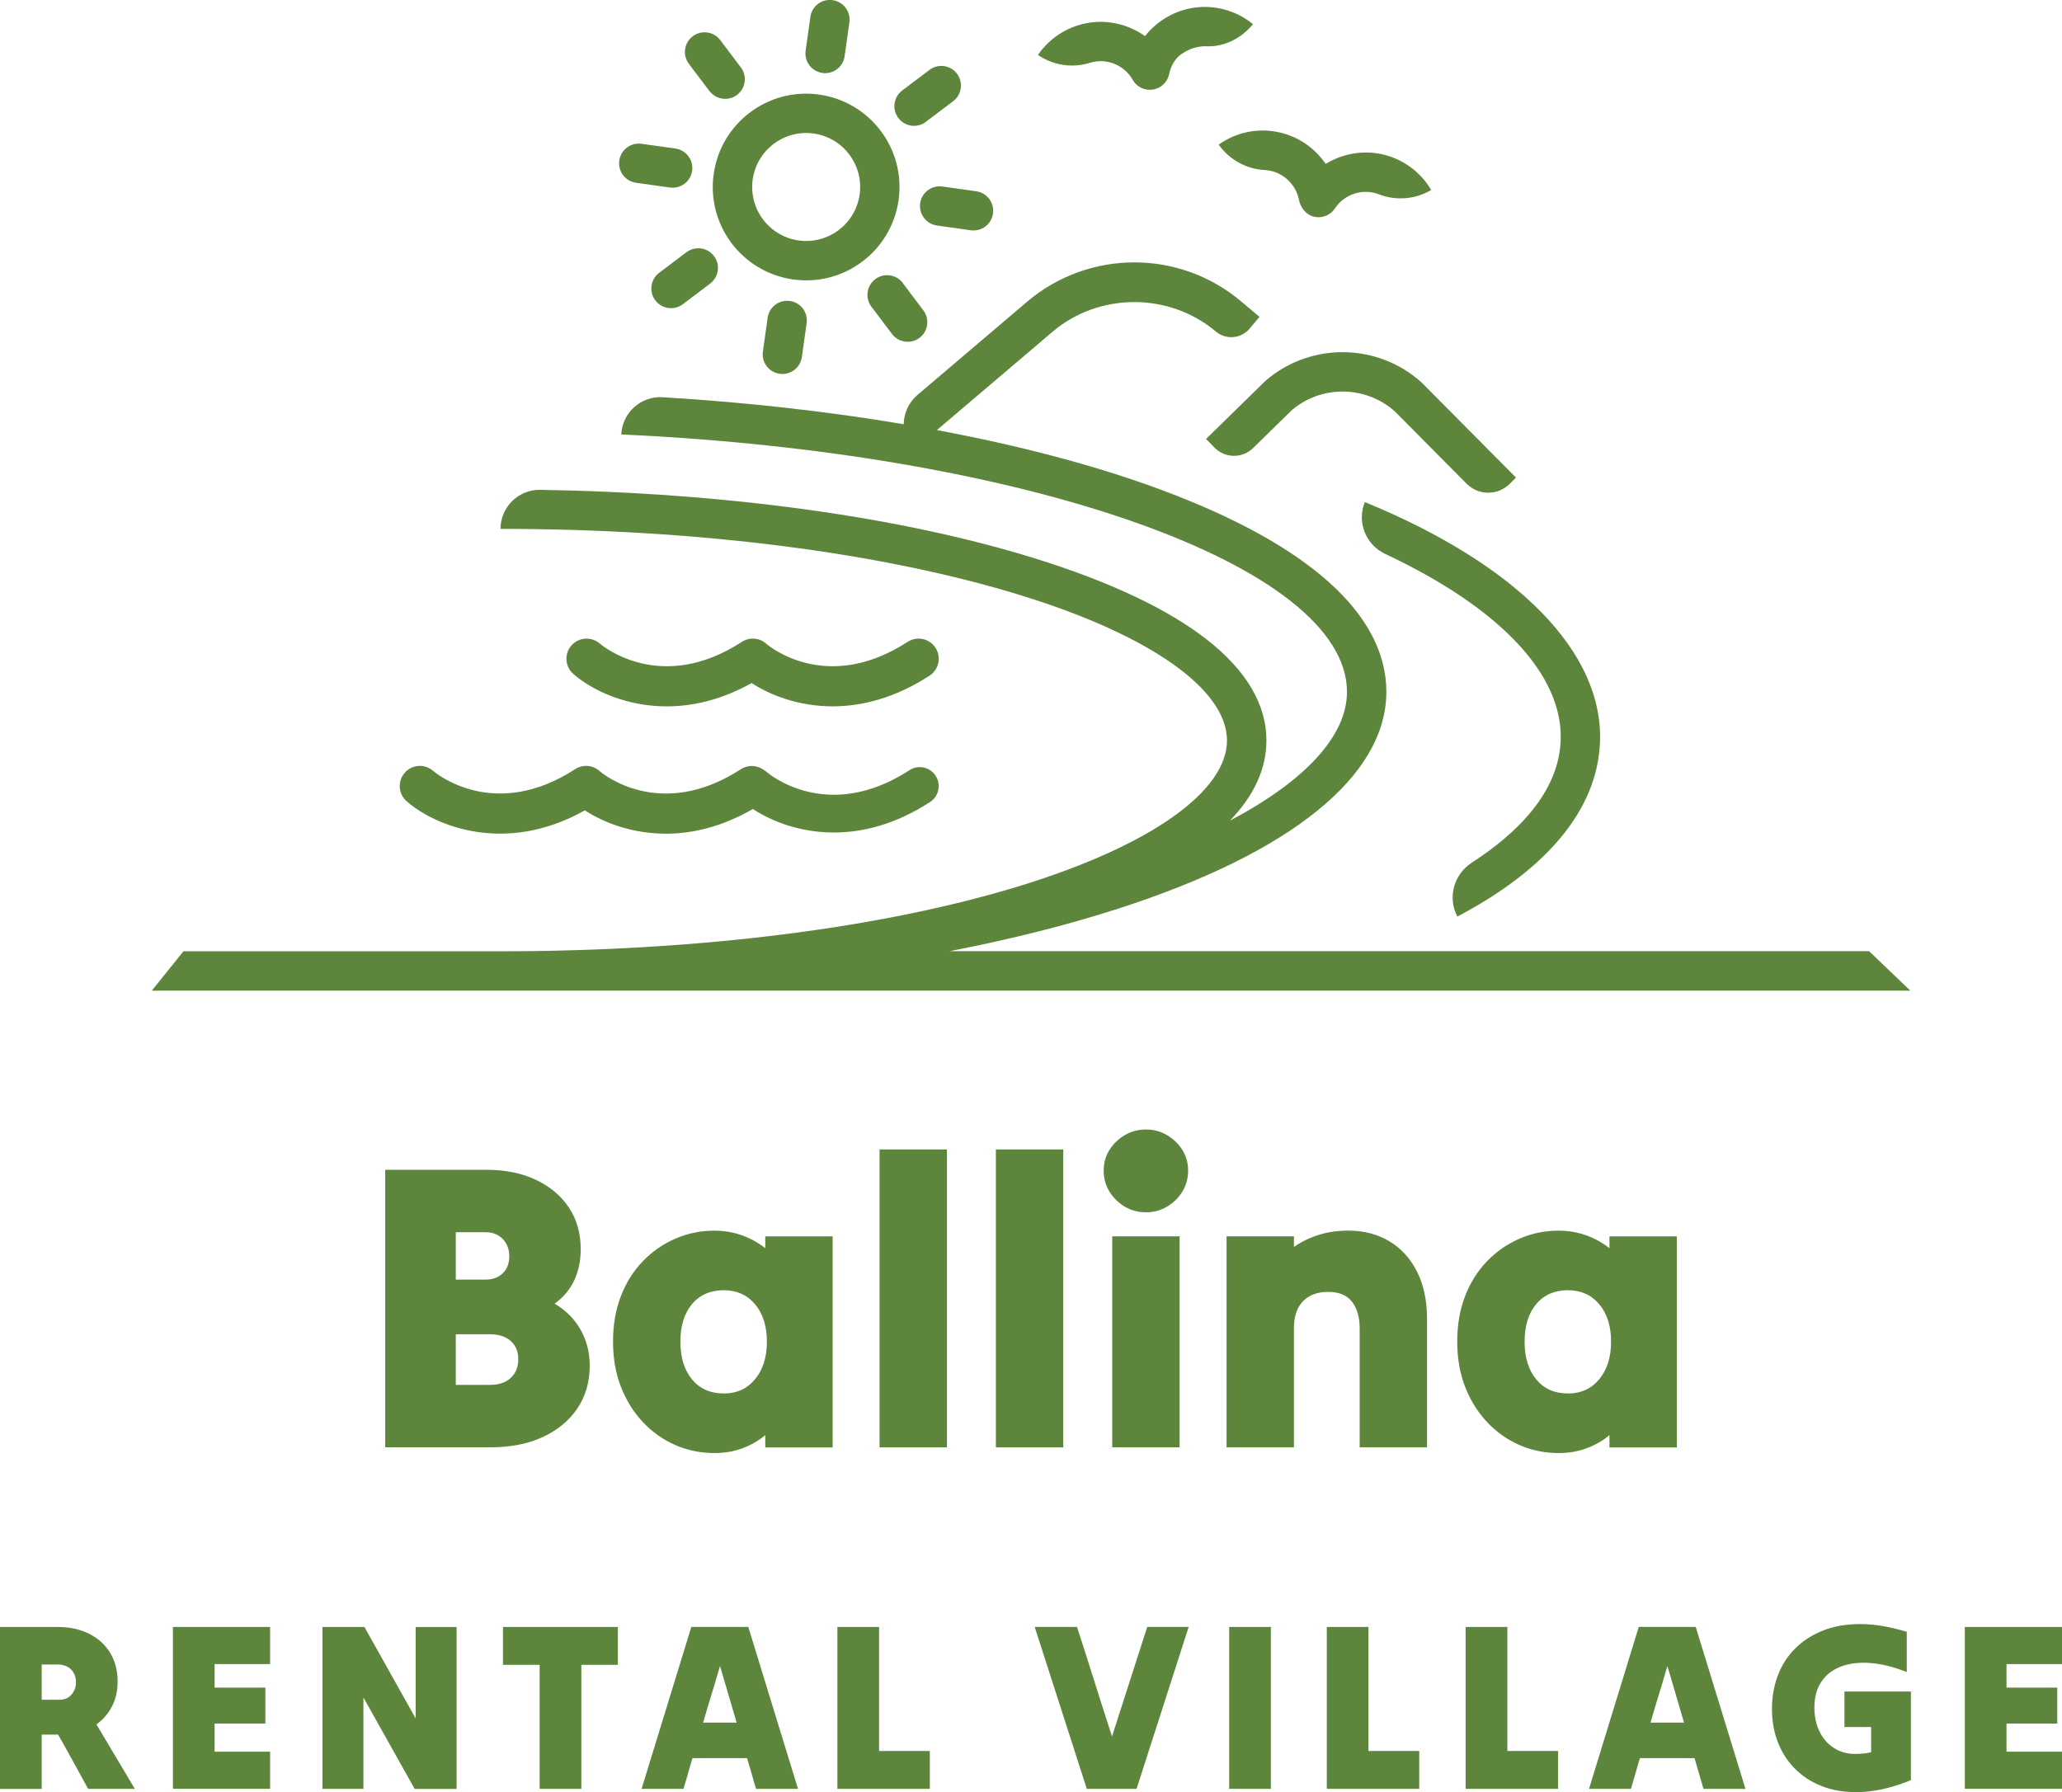 <?xml version="1.0" encoding="UTF-8"?>
<svg id="Layer_1" data-name="Layer 1" xmlns="http://www.w3.org/2000/svg" viewBox="0 0 329.94 286.81">
  <defs>
    <style>
      .cls-1 {
        fill: #5d853b;
      }
    </style>
  </defs>
  <g>
    <path class="cls-1" d="M61.64,231.63v-44.42h16.2c3,0,5.64.53,7.9,1.6,2.26,1.07,4.03,2.55,5.29,4.44,1.26,1.89,1.89,4.13,1.89,6.7,0,1.83-.35,3.48-1.04,4.96-.7,1.48-1.74,2.72-3.14,3.72,1.83,1.09,3.22,2.49,4.18,4.21.96,1.72,1.44,3.62,1.44,5.72,0,2.61-.66,4.9-1.99,6.86-1.33,1.96-3.18,3.48-5.55,4.57-2.37,1.09-5.15,1.63-8.33,1.63h-16.85ZM81.49,201.06c0-1.13-.35-2.06-1.05-2.78-.7-.72-1.61-1.08-2.74-1.08h-4.77v7.58h4.77c1.13,0,2.05-.34,2.74-1.01.7-.67,1.05-1.58,1.05-2.71ZM82.93,217.52c0-1.22-.4-2.19-1.21-2.91-.81-.72-1.91-1.08-3.3-1.08h-5.49v8.1h5.49c1.39,0,2.49-.37,3.3-1.11.8-.74,1.21-1.74,1.21-3Z"/>
    <path class="cls-1" d="M122.45,231.63v-1.96c-1.09.91-2.32,1.62-3.69,2.12-1.37.5-2.84.75-4.41.75-2.22,0-4.31-.42-6.27-1.27-1.96-.85-3.69-2.07-5.19-3.66-1.5-1.59-2.68-3.47-3.53-5.65-.85-2.18-1.27-4.59-1.27-7.25s.42-5.14,1.27-7.32c.85-2.18,2.03-4.04,3.53-5.58,1.5-1.55,3.23-2.74,5.19-3.59,1.96-.85,4.03-1.27,6.21-1.27,1.57,0,3.05.25,4.44.75,1.39.5,2.63,1.19,3.72,2.06v-1.89h10.78v33.77h-10.78ZM115.79,223.01c2.09,0,3.77-.76,5.03-2.29,1.26-1.52,1.89-3.53,1.89-6.01s-.63-4.47-1.89-5.98c-1.26-1.5-2.94-2.25-5.03-2.25s-3.82.74-5.06,2.22c-1.24,1.48-1.86,3.48-1.86,6.01s.62,4.54,1.86,6.04c1.24,1.5,2.93,2.25,5.06,2.25Z"/>
    <path class="cls-1" d="M140.74,231.63v-47.68h10.78v47.68h-10.78Z"/>
    <path class="cls-1" d="M159.35,231.63v-47.68h10.78v47.68h-10.78Z"/>
    <path class="cls-1" d="M183.39,194.01c-1.26,0-2.41-.3-3.43-.91-1.02-.61-1.84-1.42-2.45-2.42-.61-1-.91-2.11-.91-3.33s.3-2.32.91-3.3c.61-.98,1.43-1.77,2.45-2.38,1.02-.61,2.17-.91,3.43-.91s2.34.31,3.36.91c1.02.61,1.84,1.4,2.45,2.38.61.98.91,2.08.91,3.3s-.3,2.33-.91,3.33c-.61,1-1.43,1.81-2.45,2.42-1.02.61-2.15.91-3.36.91ZM177.97,231.63v-33.77h10.78v33.77h-10.78Z"/>
    <path class="cls-1" d="M196.26,231.63v-33.77h10.78v1.7c1.18-.83,2.49-1.47,3.95-1.93,1.46-.46,3.04-.69,4.74-.69,2.48,0,4.67.57,6.57,1.7,1.89,1.13,3.37,2.75,4.44,4.87,1.07,2.11,1.6,4.65,1.6,7.61v20.51h-10.78v-19.07c0-1.74-.4-3.15-1.21-4.21-.81-1.07-2.08-1.6-3.82-1.6s-3.09.5-4.05,1.5c-.96,1-1.44,2.44-1.44,4.31v19.07h-10.78Z"/>
    <path class="cls-1" d="M257.53,231.63v-1.96c-1.09.91-2.32,1.62-3.69,2.12-1.37.5-2.84.75-4.41.75-2.22,0-4.31-.42-6.27-1.27-1.96-.85-3.69-2.07-5.19-3.66-1.5-1.59-2.68-3.47-3.53-5.65-.85-2.18-1.27-4.59-1.27-7.25s.42-5.14,1.27-7.32c.85-2.18,2.03-4.04,3.53-5.58,1.5-1.55,3.23-2.74,5.19-3.59,1.96-.85,4.03-1.27,6.21-1.27,1.57,0,3.05.25,4.44.75,1.39.5,2.63,1.19,3.72,2.06v-1.89h10.78v33.77h-10.78ZM250.87,223.01c2.09,0,3.77-.76,5.03-2.29,1.26-1.52,1.89-3.53,1.89-6.01s-.63-4.47-1.89-5.98c-1.26-1.5-2.94-2.25-5.03-2.25s-3.82.74-5.06,2.22c-1.24,1.48-1.86,3.48-1.86,6.01s.62,4.54,1.86,6.04c1.24,1.5,2.93,2.25,5.06,2.25Z"/>
  </g>
  <g>
    <path class="cls-1" d="M0,286.28v-25.91h9.18c1.93,0,3.62.36,5.07,1.09,1.45.72,2.57,1.74,3.37,3.05.8,1.31,1.2,2.84,1.2,4.59,0,1.5-.3,2.83-.91,4-.61,1.17-1.44,2.12-2.48,2.86,1.02,1.7,2.04,3.42,3.07,5.16,1.03,1.74,2.05,3.46,3.07,5.16h-7.47c-.79-1.42-1.58-2.87-2.38-4.34-.8-1.47-1.61-2.92-2.42-4.34h-2.63v8.69H0ZM9.18,266.38h-2.51v5.64h2.9c.76,0,1.38-.27,1.87-.82.48-.55.72-1.21.72-2s-.26-1.49-.78-2.02c-.52-.53-1.25-.8-2.19-.8Z"/>
    <path class="cls-1" d="M27.67,286.28v-25.91h15.55v5.94h-8.88v3.77h8.12v5.75h-8.12v4.5h8.88v5.94h-15.55Z"/>
    <path class="cls-1" d="M51.6,286.28v-25.91h6.71c1.35,2.41,2.71,4.85,4.1,7.32,1.38,2.46,2.75,4.9,4.1,7.32v-14.63h6.55v25.91h-6.71c-1.35-2.41-2.71-4.85-4.1-7.32-1.39-2.46-2.75-4.9-4.1-7.32v14.63h-6.55Z"/>
    <path class="cls-1" d="M86.35,286.28v-19.85h-5.87v-6.06h18.37v6.06h-5.83v19.85h-6.67Z"/>
    <path class="cls-1" d="M102.66,286.28c1.32-4.27,2.65-8.59,3.98-12.96,1.33-4.37,2.66-8.69,3.98-12.96h9.11c1.32,4.27,2.65,8.59,3.98,12.96,1.33,4.37,2.66,8.69,3.98,12.96h-6.71c-.25-.81-.5-1.63-.72-2.46-.23-.83-.47-1.64-.72-2.46h-8.73c-.25.81-.5,1.63-.72,2.46-.23.83-.47,1.65-.72,2.46h-6.71ZM112.5,275.68h5.37c-.43-1.5-.88-3.01-1.33-4.54-.46-1.52-.9-3.04-1.33-4.53-.43,1.5-.88,3.01-1.35,4.53-.47,1.52-.92,3.04-1.35,4.54Z"/>
    <path class="cls-1" d="M133.99,286.28v-25.91h6.67v19.85h8.12v6.06h-14.79Z"/>
    <path class="cls-1" d="M172.33,260.36c.94,2.9,1.87,5.82,2.8,8.77.93,2.95,1.86,5.87,2.8,8.77.94-2.9,1.88-5.82,2.82-8.77.94-2.95,1.88-5.87,2.82-8.77h6.63c-1.37,4.27-2.76,8.59-4.17,12.96-1.41,4.37-2.8,8.69-4.17,12.96h-7.96c-1.37-4.27-2.76-8.59-4.17-12.96-1.41-4.37-2.8-8.69-4.17-12.96h6.78Z"/>
    <path class="cls-1" d="M196.68,286.28v-25.91h6.67v25.91h-6.67Z"/>
    <path class="cls-1" d="M212.3,286.28v-25.91h6.67v19.85h8.12v6.06h-14.79Z"/>
    <path class="cls-1" d="M234.52,286.28v-25.91h6.67v19.85h8.12v6.06h-14.79Z"/>
    <path class="cls-1" d="M254.26,286.28c1.32-4.27,2.65-8.59,3.98-12.96,1.33-4.37,2.66-8.69,3.98-12.96h9.11c1.32,4.27,2.65,8.59,3.98,12.96,1.33,4.37,2.66,8.69,3.98,12.96h-6.71c-.25-.81-.5-1.63-.72-2.46-.23-.83-.47-1.64-.72-2.46h-8.73c-.25.81-.5,1.63-.72,2.46-.23.83-.47,1.65-.72,2.46h-6.71ZM264.09,275.68h5.37c-.43-1.5-.88-3.01-1.33-4.54-.46-1.52-.9-3.04-1.33-4.53-.43,1.5-.88,3.01-1.35,4.53-.47,1.52-.92,3.04-1.35,4.54Z"/>
    <path class="cls-1" d="M305.74,284.9c-2.64,1.07-5.1,1.68-7.37,1.85-2.27.16-4.33-.05-6.15-.65s-3.39-1.51-4.69-2.73c-1.3-1.22-2.29-2.67-2.97-4.34-.69-1.68-1.03-3.51-1.03-5.49s.32-3.77.95-5.43,1.57-3.11,2.8-4.33c1.23-1.22,2.72-2.17,4.48-2.86s3.75-1.02,5.98-1.01,4.69.43,7.36,1.24v6.44c-2.11-.84-4.06-1.32-5.85-1.45-1.79-.13-3.35.06-4.69.57-1.33.51-2.38,1.31-3.12,2.42-.75,1.1-1.12,2.48-1.12,4.13,0,1.45.27,2.73.82,3.85.55,1.12,1.31,1.99,2.31,2.63.99.64,2.12.95,3.39.95.43,0,.86-.02,1.3-.06.43-.04.85-.11,1.26-.21v-4.04h-4.27v-5.68h10.63v14.18Z"/>
    <path class="cls-1" d="M314.39,286.28v-25.91h15.55v5.94h-8.88v3.77h8.12v5.75h-8.12v4.5h8.88v5.94h-15.55Z"/>
  </g>
  <g>
    <path class="cls-1" d="M299.08,152.22h-147.11c9.74-1.89,18.84-4.18,27.09-6.85,27.58-8.91,42.77-21.22,42.77-34.66,0-12.46-12.58-23.68-36.38-32.45-10.27-3.79-22.31-6.96-35.54-9.43l18.5-15.73c7.44-6.33,18.67-6.34,26.14-.04,1.61,1.36,4.02,1.16,5.38-.45l1.6-1.9-2.92-2.46c-9.91-8.37-24.41-8.34-34.29.06l-17.51,14.89c-1.43,1.22-2.18,2.94-2.21,4.69-12.09-2.04-25.07-3.5-38.57-4.32-3.48-.21-6.46,2.47-6.62,5.96,65.12,2.96,116.12,21.05,116.12,41.2,0,7.02-6.65,14.22-18.74,20.61,3.87-4.01,5.85-8.31,5.85-12.84,0-11.55-12.86-21.64-37.19-29.18-21.33-6.61-49.18-10.45-79-10.93-3.49-.06-6.36,2.76-6.36,6.25,31.58,0,61.24,3.8,83.49,10.7,20.51,6.36,32.75,15.01,32.75,23.16s-12.24,16.8-32.75,23.16c-22.26,6.9-51.91,10.58-83.49,10.58H29.35s-5.06,6.3-5.06,6.3h281.38l-6.58-6.3Z"/>
    <path class="cls-1" d="M174.36,10.06c.3-.09.6-.16.92-.21,2.38-.35,4.78.83,5.96,2.92.56,1,1.62,1.6,2.74,1.6.15,0,.3-.01.45-.03,1.3-.18,2.34-1.15,2.63-2.43.28-1.27.87-2.47,1.93-3.22,1.3-.92,2.7-1.33,4.04-1.28,2.89.11,5.63-1.3,7.46-3.54h0c-2.63-2.16-6.07-3.12-9.42-2.64-3.15.45-5.95,2.13-7.86,4.55-2.51-1.79-5.68-2.62-8.82-2.16-3.35.48-6.38,2.36-8.31,5.17,2.42,1.67,5.48,2.14,8.29,1.27Z"/>
    <path class="cls-1" d="M195.03,23.18c1.7,2.39,4.4,3.87,7.33,4.03.31.02.62.06.92.12,2.29.49,4.1,2.33,4.56,4.61.25,1.26,1.07,2.38,2.3,2.71.28.08.56.11.84.11,1.04,0,2.04-.52,2.63-1.42,1.32-2,3.79-3.01,6.14-2.51.31.07.61.16.9.27,2.74,1.06,5.81.8,8.35-.69h.01c-1.72-2.93-4.61-5.02-7.94-5.74-3.11-.66-6.32-.05-8.95,1.56-1.74-2.55-4.42-4.42-7.53-5.07-3.32-.72-6.82,0-9.59,1.99l.02.03Z"/>
    <path class="cls-1" d="M227.5,61.24c-7.04-6.38-17.77-6.52-24.97-.33-.05.05-.1.09-.15.14l-9.4,9.2,1.35,1.38c1.69,1.73,4.46,1.76,6.18.07l6.2-6.07c4.77-4.04,11.84-3.95,16.5.23l11.45,11.54c1.9,1.92,5,1.93,6.91.03l1-1-14.95-15.07s-.08-.08-.12-.11Z"/>
    <path class="cls-1" d="M221.67,88.66c18.37,8.63,28.51,19.37,28.05,29.93-.36,8.33-7.1,14.86-14.21,19.46-2.89,1.87-3.92,5.59-2.32,8.63,14.47-7.61,22.37-17.22,22.82-27.82.62-14.41-13.09-28.44-37.62-38.51-1.31,3.2.14,6.84,3.27,8.31Z"/>
    <path class="cls-1" d="M120.26,109.31c2.98,1.94,7.52,3.73,12.97,3.73,4.64,0,9.94-1.3,15.51-4.91,1.49-.97,1.92-2.97.95-4.46-.97-1.49-2.96-1.92-4.46-.95-12.98,8.43-22.26.62-22.62.3-1.08-.97-2.69-1.09-3.9-.3-12.97,8.43-22.31.63-22.73.28-1.33-1.16-3.36-1.04-4.54.29-1.18,1.33-1.05,3.37.28,4.55,4.32,3.82,15.61,8.73,28.55,1.47Z"/>
    <path class="cls-1" d="M93.59,129.69c2.98,1.94,7.52,3.73,12.97,3.73,4.2,0,8.93-1.08,13.91-3.95,2.95,1.94,7.48,3.76,12.95,3.76,4.61,0,9.88-1.29,15.4-4.88,1.4-.91,1.8-2.79.89-4.2-.91-1.4-2.79-1.81-4.19-.89-13.08,8.49-22.43.64-22.87.27-.14-.12-.29-.23-.45-.32-1.05-.77-2.5-.86-3.65-.11-12.98,8.42-22.25.62-22.62.29-1.08-.97-2.69-1.09-3.9-.3-12.96,8.42-22.3.64-22.72.28-1.33-1.17-3.36-1.04-4.54.29-1.18,1.33-1.05,3.37.28,4.55,4.32,3.82,15.61,8.73,28.55,1.47Z"/>
    <path class="cls-1" d="M126.38,48.17c-1.72-.24-3.31.96-3.55,2.68l-.76,5.42c-.24,1.72.96,3.31,2.68,3.55,0,0,0,0,.01,0,1.72.24,3.31-.97,3.55-2.69l.76-5.41c.24-1.72-.96-3.32-2.69-3.56Z"/>
    <path class="cls-1" d="M131.59,11.68s0,0,.01,0c1.72.24,3.31-.97,3.55-2.69l.76-5.41c.24-1.72-.96-3.32-2.69-3.56-1.72-.24-3.31.96-3.55,2.68l-.76,5.42c-.24,1.72.96,3.31,2.68,3.55Z"/>
    <path class="cls-1" d="M114.2,27.83c-1.16,8.17,4.52,15.73,12.69,16.89,8.17,1.16,15.73-4.52,16.89-12.69,1.16-8.17-4.52-15.73-12.69-16.89-8.17-1.16-15.73,4.52-16.89,12.69ZM137.55,31.14c-.67,4.72-5.05,8.01-9.77,7.34s-8.01-5.05-7.34-9.77c.67-4.72,5.05-8.01,9.77-7.34,4.72.67,8.01,5.05,7.34,9.77Z"/>
    <path class="cls-1" d="M147.24,32.54c-.24,1.72.96,3.31,2.68,3.55l5.42.76c1.72.24,3.31-.96,3.55-2.68,0,0,0,0,0-.01.24-1.72-.97-3.31-2.69-3.55l-5.41-.76c-1.72-.24-3.32.96-3.56,2.69Z"/>
    <path class="cls-1" d="M101.78,29.25l5.42.76c1.72.24,3.31-.96,3.55-2.68,0,0,0,0,0-.01.24-1.72-.97-3.31-2.69-3.55l-5.41-.76c-1.72-.24-3.32.96-3.56,2.69-.24,1.72.96,3.31,2.68,3.55Z"/>
    <path class="cls-1" d="M144.46,45.29c-1.05-1.39-3.03-1.66-4.41-.61-1.39,1.05-1.66,3.02-.61,4.41l3.29,4.36c1.05,1.38,3.02,1.66,4.4.62,0,0,0,0,0,0,1.39-1.05,1.66-3.03.61-4.41l-3.29-4.36Z"/>
    <path class="cls-1" d="M113.53,14.57c1.05,1.38,3.02,1.66,4.4.62,0,0,0,0,0,0,1.39-1.05,1.66-3.03.61-4.41l-3.29-4.36c-1.05-1.39-3.03-1.66-4.41-.61-1.39,1.05-1.66,3.02-.61,4.41l3.29,4.36Z"/>
    <path class="cls-1" d="M148.15,19.49l4.36-3.29c1.38-1.05,1.66-3.02.62-4.4,0,0,0,0,0,0-1.05-1.39-3.03-1.66-4.41-.61l-4.36,3.29c-1.39,1.05-1.66,3.03-.61,4.41,1.05,1.39,3.02,1.66,4.41.61Z"/>
    <path class="cls-1" d="M109.83,40.37l-4.36,3.29c-1.39,1.05-1.66,3.03-.61,4.41,1.05,1.39,3.02,1.66,4.41.61l4.36-3.3c1.38-1.05,1.66-3.02.62-4.4,0,0,0,0,0,0-1.05-1.39-3.03-1.66-4.41-.61Z"/>
  </g>
</svg>